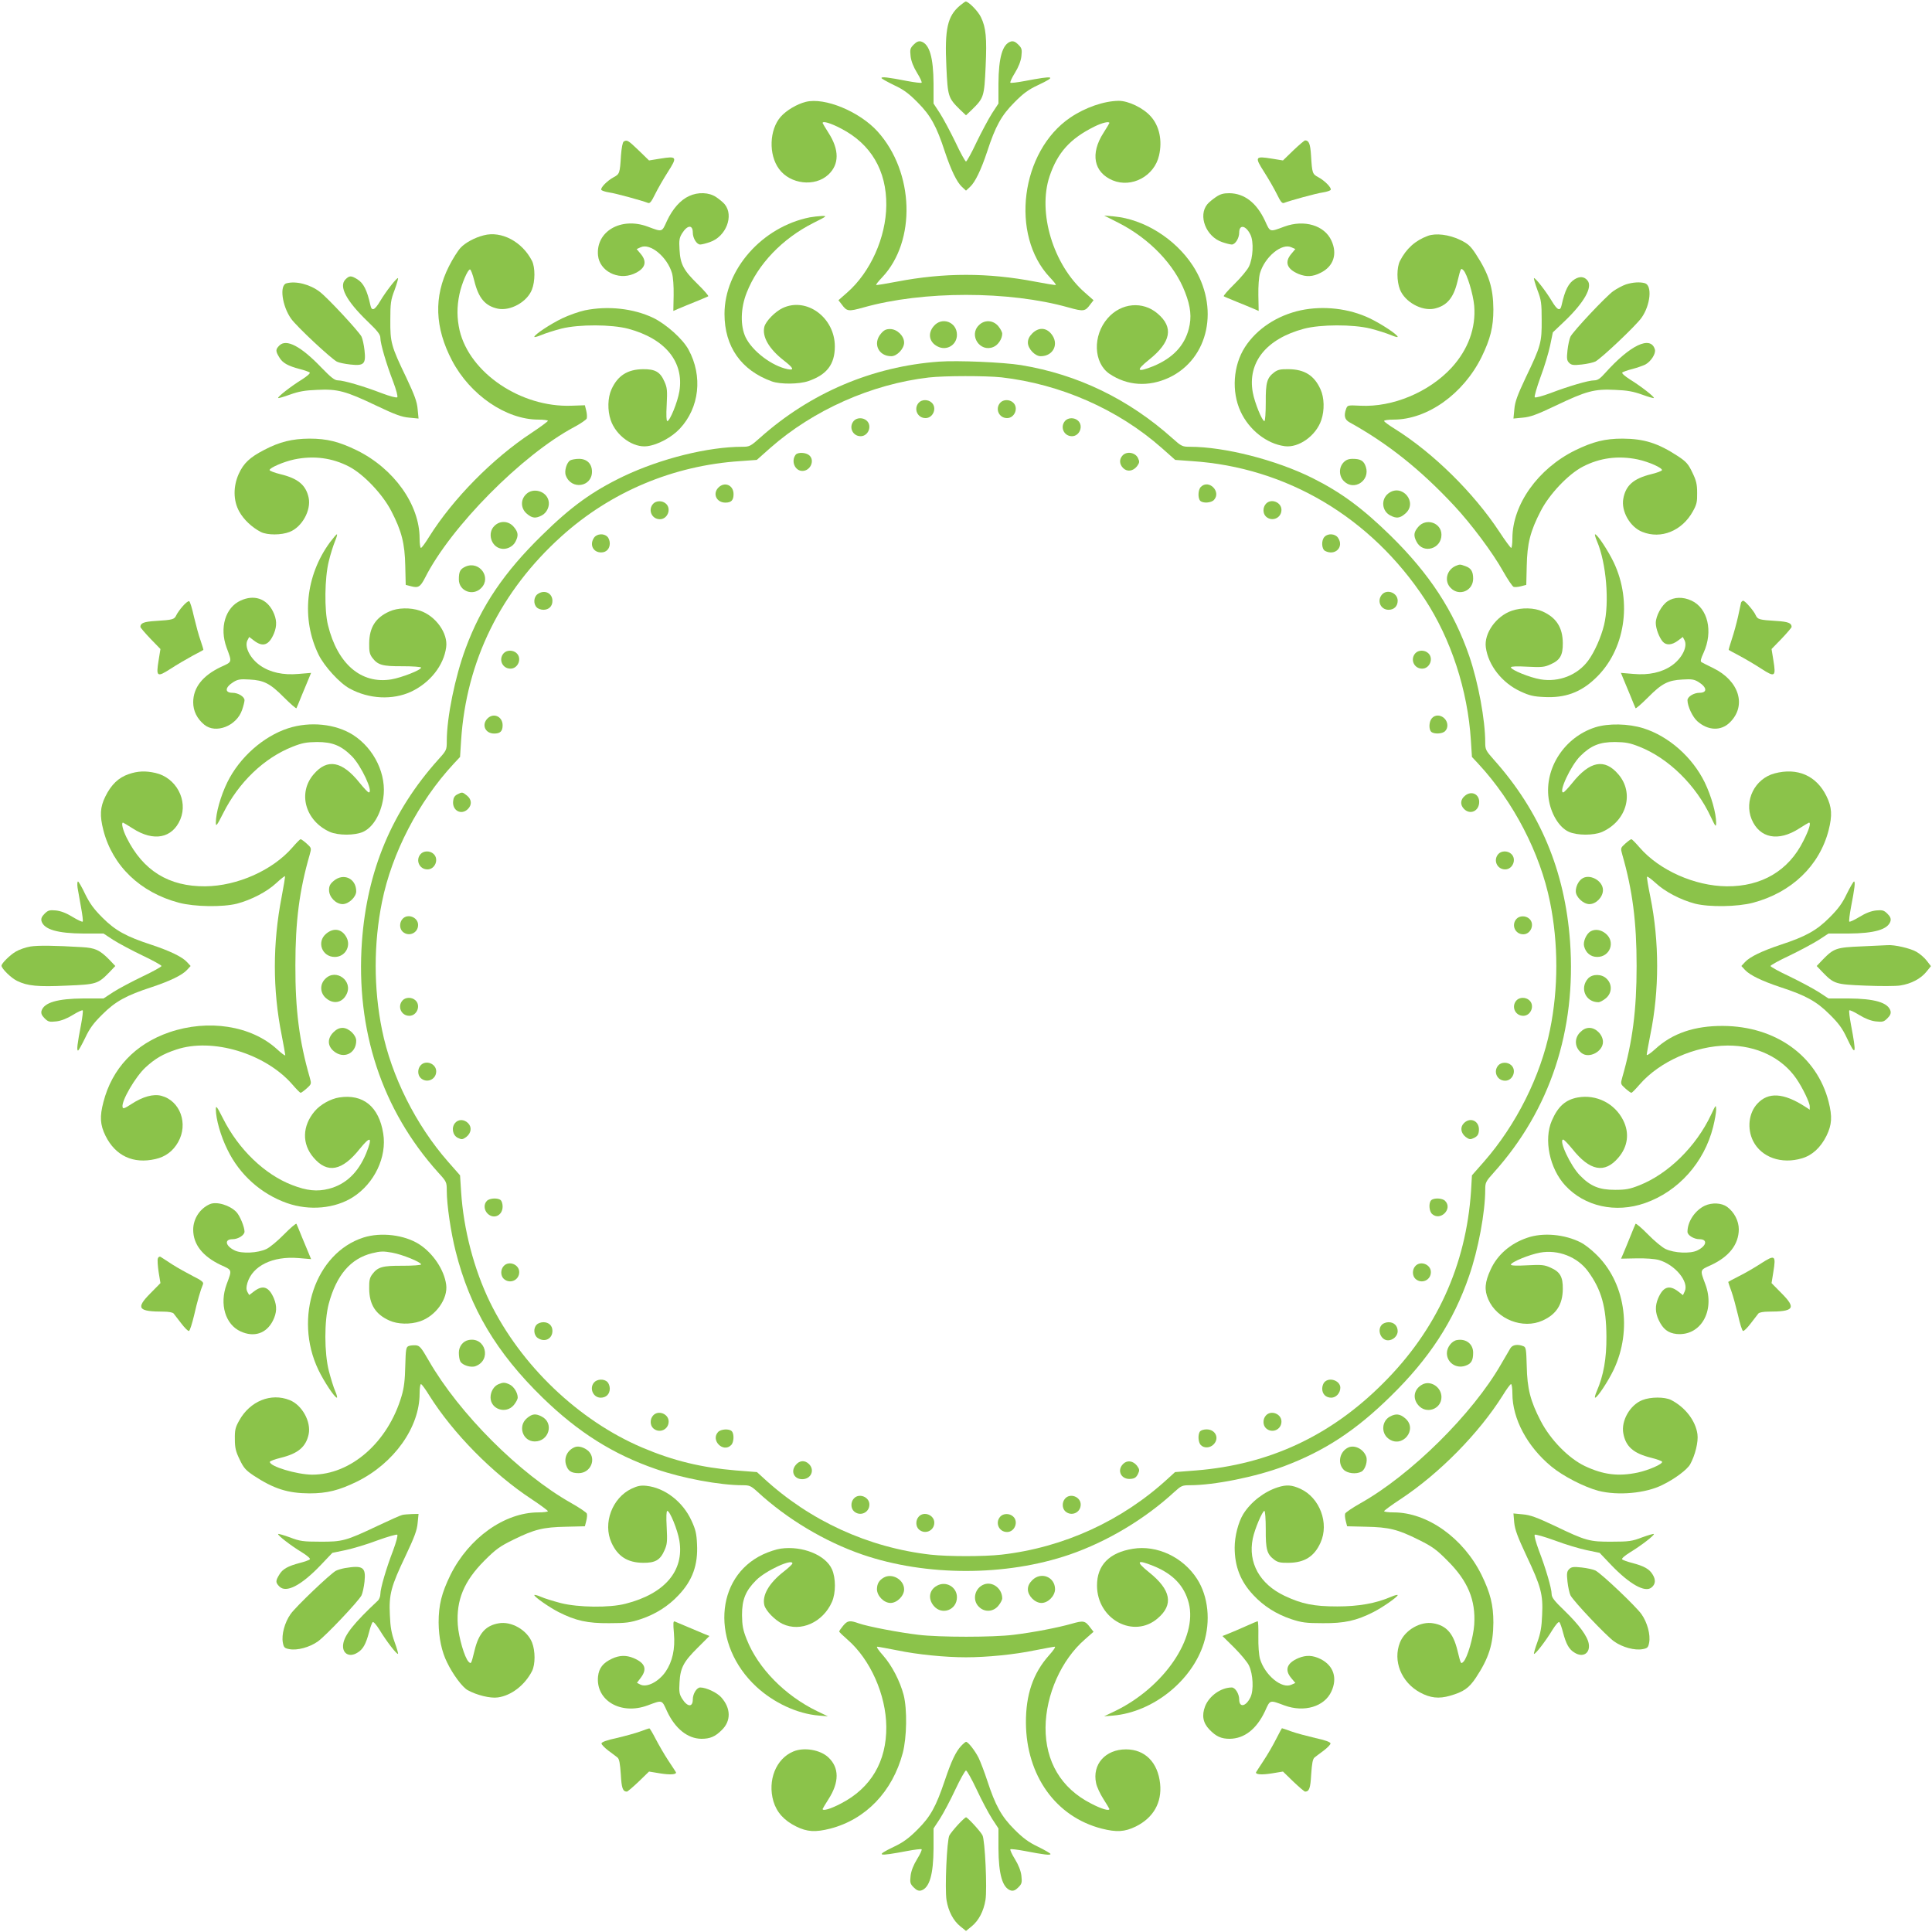 <?xml version="1.0" standalone="no"?>
<!DOCTYPE svg PUBLIC "-//W3C//DTD SVG 20010904//EN"
 "http://www.w3.org/TR/2001/REC-SVG-20010904/DTD/svg10.dtd">
<svg version="1.0" xmlns="http://www.w3.org/2000/svg"
 width="1280pt" height="1280pt" viewBox="0 0 1280 1280"
 preserveAspectRatio="xMidYMid meet">
<g transform="translate(0,1280) scale(0.1,-0.1)"
fill="#8bc34a" stroke="none">
<path d="M6361 12764 c-84 -70 -103 -155 -91 -407 9 -196 12 -206 89 -282 l41
-39 41 39 c77 76 80 85 89 283 9 192 2 260 -31 328 -18 39 -82 104 -101 104
-3 0 -20 -12 -37 -26z"/>
<path d="M6054 12505 c-24 -24 -26 -32 -21 -78 4 -33 19 -71 43 -110 20 -32
33 -61 30 -65 -4 -3 -46 2 -94 11 -129 25 -172 30 -172 20 0 -4 38 -25 83 -47
64 -30 98 -55 157 -115 85 -85 125 -157 180 -326 40 -120 79 -202 114 -234
l26 -24 26 24 c35 32 74 114 114 234 55 169 95 241 180 326 59 60 93 85 157
115 127 60 111 65 -89 27 -48 -9 -90 -14 -94 -11 -3 4 10 33 30 65 24 39 39
77 43 110 5 46 3 54 -21 78 -19 19 -32 24 -49 20 -55 -17 -81 -105 -82 -280
l0 -131 -42 -64 c-23 -36 -69 -122 -103 -192 -33 -71 -65 -128 -70 -128 -5 0
-37 57 -70 128 -34 70 -80 156 -103 192 l-42 64 0 131 c-1 175 -27 263 -82
280 -17 4 -30 -1 -49 -20z"/>
<path d="M5338 12125 c-59 -15 -128 -56 -166 -99 -75 -86 -81 -250 -11 -345
74 -102 238 -121 327 -38 73 68 73 165 1 277 -21 33 -39 63 -39 65 0 15 53 0
123 -37 197 -102 301 -278 299 -508 -2 -213 -105 -443 -259 -578 l-58 -51 21
-27 c35 -48 44 -49 145 -21 393 111 965 111 1358 0 101 -28 110 -27 145 21
l21 27 -58 51 c-209 183 -314 530 -233 771 53 156 135 248 296 328 52 26 100
37 100 24 0 -2 -18 -32 -39 -65 -89 -138 -65 -262 61 -315 126 -52 276 28 307
165 23 99 2 197 -56 260 -49 55 -147 102 -211 102 -98 -1 -222 -44 -321 -111
-329 -223 -400 -778 -136 -1058 25 -26 43 -49 40 -51 -2 -2 -64 8 -137 22
-312 60 -604 60 -916 0 -73 -14 -135 -24 -137 -22 -3 2 15 25 40 51 226 240
212 696 -30 965 -120 133 -352 229 -477 197z"/>
<path d="M4132 11862 c-7 -5 -14 -41 -18 -93 -7 -117 -9 -122 -48 -143 -43
-23 -90 -71 -82 -84 3 -5 26 -13 52 -17 44 -6 221 -55 256 -69 13 -6 23 6 48
57 17 35 55 101 85 148 64 100 60 106 -51 88 l-74 -12 -69 67 c-71 68 -77 71
-99 58z"/>
<path d="M8569 11804 l-69 -67 -74 12 c-111 18 -115 12 -51 -88 30 -47 68
-113 85 -148 25 -51 35 -63 48 -57 35 14 212 63 256 69 26 4 49 12 52 17 8 13
-39 61 -82 84 -39 21 -41 26 -48 143 -5 79 -14 100 -39 101 -5 0 -40 -30 -78
-66z"/>
<path d="M4565 11501 c-57 -26 -109 -85 -146 -164 -35 -77 -29 -75 -129 -38
-176 65 -343 -32 -328 -191 10 -103 131 -166 235 -123 78 33 94 79 47 134
l-26 31 27 12 c63 29 175 -64 207 -171 8 -28 12 -87 11 -148 l-2 -103 37 16
c20 9 71 29 112 46 41 17 78 32 82 35 5 2 -27 39 -70 81 -94 92 -115 132 -120
229 -4 61 -1 78 17 107 35 56 71 59 71 5 0 -37 26 -79 49 -79 10 0 38 7 64 16
107 36 161 175 98 251 -10 12 -35 33 -56 47 -47 32 -120 35 -180 7z"/>
<path d="M8055 11494 c-21 -14 -46 -35 -56 -47 -63 -76 -9 -215 98 -251 26 -9
54 -16 64 -16 23 0 49 42 49 79 0 57 45 48 75 -15 22 -46 17 -152 -10 -209
-10 -22 -54 -75 -97 -117 -43 -42 -75 -79 -70 -81 4 -3 41 -18 82 -35 41 -17
92 -37 112 -46 l37 -16 -2 103 c-1 61 3 120 11 148 32 107 144 200 207 171
l27 -12 -26 -31 c-47 -55 -31 -101 47 -134 51 -21 95 -19 147 8 85 42 112 124
71 213 -46 101 -180 141 -311 93 -100 -37 -94 -39 -129 38 -56 120 -137 182
-237 183 -39 0 -60 -6 -89 -26z"/>
<path d="M5365 11360 c-315 -63 -565 -345 -565 -640 0 -217 111 -374 314 -447
56 -20 179 -19 241 2 123 42 176 111 176 230 0 191 -187 329 -346 254 -50 -24
-111 -86 -121 -124 -16 -66 31 -147 130 -224 63 -49 71 -66 25 -57 -105 21
-234 119 -279 211 -36 76 -34 193 7 296 74 189 236 358 442 462 90 45 93 47
55 46 -21 -1 -57 -5 -79 -9z"/>
<path d="M7410 11324 c206 -105 371 -277 441 -459 38 -97 45 -167 25 -244 -29
-112 -107 -194 -235 -247 -110 -44 -119 -30 -28 43 145 116 164 214 57 305
-98 85 -242 72 -331 -30 -101 -115 -95 -296 12 -369 118 -79 258 -88 394 -25
265 125 337 467 157 743 -117 178 -322 306 -520 325 l-67 6 95 -48z"/>
<path d="M3205 11241 c-60 -15 -122 -49 -153 -82 -18 -19 -53 -74 -78 -124
-101 -200 -94 -405 21 -624 120 -228 358 -391 572 -391 35 0 63 -4 63 -8 0 -4
-48 -40 -107 -79 -260 -171 -522 -438 -679 -688 -25 -41 -50 -75 -55 -75 -5 0
-9 28 -9 63 0 224 -170 462 -415 583 -119 58 -198 78 -315 78 -115 -1 -197
-21 -300 -75 -95 -49 -136 -88 -168 -158 -38 -84 -37 -178 3 -250 30 -54 84
-105 144 -136 43 -21 135 -21 190 1 82 32 143 143 126 226 -18 84 -70 128
-186 156 -41 10 -74 23 -73 28 1 15 93 55 163 70 129 27 252 11 365 -48 95
-50 220 -181 278 -293 69 -133 90 -215 93 -365 l3 -125 35 -9 c49 -13 62 -4
93 56 170 337 642 814 987 998 43 23 81 49 84 57 3 8 2 32 -3 52 l-9 36 -90
-3 c-334 -12 -673 217 -740 499 -18 80 -19 155 -1 240 15 71 55 164 70 164 5
0 18 -33 28 -74 28 -116 72 -168 156 -186 83 -17 194 44 226 126 22 55 22 147
1 190 -65 128 -203 201 -320 170z"/>
<path d="M9459 11237 c-83 -31 -142 -84 -184 -166 -22 -44 -22 -133 0 -189 33
-83 144 -144 227 -127 82 18 127 69 153 176 24 97 23 95 41 78 24 -25 64 -157
71 -235 12 -147 -40 -289 -149 -409 -150 -163 -391 -264 -605 -253 -82 4 -85
4 -94 -19 -17 -46 -11 -73 22 -91 253 -140 469 -312 693 -552 113 -121 256
-312 325 -436 30 -53 61 -99 69 -102 8 -3 30 -1 49 4 l35 9 3 125 c3 149 23
230 93 365 57 111 182 243 278 293 113 59 236 75 365 48 74 -16 163 -56 160
-71 -1 -5 -34 -18 -73 -27 -116 -29 -167 -74 -183 -161 -16 -83 44 -189 126
-221 124 -50 263 7 334 135 26 46 30 64 29 124 0 57 -6 82 -32 135 -26 55 -40
71 -94 107 -133 87 -224 116 -368 117 -117 0 -196 -20 -315 -78 -245 -121
-415 -359 -415 -583 0 -35 -4 -63 -8 -63 -4 0 -40 48 -79 108 -171 259 -438
521 -688 678 -41 25 -75 50 -75 55 0 5 28 9 63 9 224 0 462 170 583 415 58
119 78 198 78 315 -1 144 -30 235 -117 368 -35 53 -52 68 -104 93 -73 35 -161
46 -214 26z"/>
<path d="M2289 10949 c-46 -46 5 -142 146 -278 68 -65 85 -88 85 -110 0 -37
39 -171 85 -290 20 -53 32 -98 27 -103 -5 -5 -50 7 -103 27 -119 46 -253 85
-290 85 -22 0 -45 18 -111 86 -134 140 -231 191 -277 145 -26 -26 -26 -37 -1
-78 22 -38 57 -57 136 -78 32 -8 62 -19 66 -23 5 -5 -18 -25 -51 -46 -73 -45
-164 -116 -158 -123 3 -2 38 8 79 23 56 20 97 28 178 31 137 7 191 -8 392
-104 126 -60 170 -76 219 -80 l62 -6 -6 62 c-4 49 -20 92 -75 209 -101 210
-107 233 -106 382 0 111 3 133 28 198 15 41 25 76 23 79 -7 6 -80 -87 -119
-153 -36 -60 -55 -68 -64 -26 -22 100 -46 147 -87 172 -41 25 -52 25 -78 -1z"/>
<path d="M10433 10950 c-41 -25 -65 -72 -87 -172 -9 -42 -28 -34 -64 26 -39
66 -112 159 -119 153 -2 -3 8 -38 23 -79 25 -65 28 -87 28 -198 1 -149 -5
-172 -106 -382 -55 -117 -71 -160 -75 -209 l-6 -62 62 6 c49 4 93 20 219 80
201 96 255 111 392 104 81 -3 122 -11 178 -31 41 -15 76 -25 79 -23 6 7 -85
78 -158 123 -33 21 -56 41 -51 46 4 4 34 15 66 23 31 8 70 22 87 30 37 20 71
73 63 100 -28 94 -164 29 -331 -158 -32 -36 -49 -47 -71 -47 -38 0 -171 -39
-291 -85 -52 -19 -98 -32 -103 -27 -4 4 13 64 38 133 26 68 54 163 64 210 l18
87 81 77 c126 121 184 223 149 266 -21 27 -51 30 -85 9z"/>
<path d="M1898 10923 c-48 -12 -29 -151 31 -235 39 -54 262 -262 303 -284 13
-7 53 -15 89 -19 91 -10 104 3 94 94 -4 36 -13 77 -20 91 -19 36 -225 258
-277 297 -64 49 -157 73 -220 56z"/>
<path d="M10773 10916 c-23 -8 -61 -28 -85 -45 -50 -36 -264 -264 -283 -301
-7 -14 -16 -55 -20 -91 -6 -55 -4 -68 11 -83 15 -15 28 -17 83 -11 36 4 77 13
91 20 41 22 267 236 305 289 60 84 73 216 22 230 -34 9 -78 6 -124 -8z"/>
<path d="M3875 10744 c-38 -8 -106 -32 -150 -53 -77 -37 -185 -108 -185 -123
0 -4 21 2 48 13 26 11 85 30 132 42 118 29 331 28 442 -1 246 -66 371 -220
339 -415 -12 -72 -63 -197 -80 -197 -6 0 -8 39 -4 108 5 95 3 114 -15 154 -28
64 -61 83 -142 82 -103 -1 -168 -43 -209 -134 -25 -55 -27 -138 -5 -203 35
-104 150 -186 243 -173 70 9 162 59 215 116 130 139 153 348 58 523 -38 71
-148 169 -234 211 -132 63 -301 81 -453 50z"/>
<path d="M8617 10744 c-156 -34 -291 -123 -369 -244 -78 -121 -90 -294 -29
-426 56 -122 173 -214 292 -230 93 -13 208 69 243 173 22 65 20 148 -5 203
-41 92 -106 133 -211 134 -53 1 -72 -3 -95 -20 -49 -37 -58 -67 -57 -201 0
-68 -4 -123 -9 -123 -15 0 -65 123 -77 190 -36 199 89 355 339 422 110 29 323
30 441 1 47 -12 106 -31 133 -42 26 -11 47 -17 47 -13 0 15 -108 86 -185 123
-138 66 -307 85 -458 53z"/>
<path d="M6186 10639 c-41 -48 -30 -106 25 -134 60 -32 129 9 129 77 0 85
-100 122 -154 57z"/>
<path d="M6485 10645 c-68 -67 8 -181 96 -144 31 12 59 54 59 88 0 11 -12 33
-26 50 -34 41 -92 44 -129 6z"/>
<path d="M5836 10589 c-55 -65 -16 -149 69 -149 38 0 85 50 85 90 0 45 -47 90
-93 90 -27 0 -41 -7 -61 -31z"/>
<path d="M6839 10591 c-20 -20 -29 -39 -29 -61 0 -40 47 -90 85 -90 85 0 124
84 69 149 -35 42 -84 43 -125 2z"/>
<path d="M6220 10404 c-440 -32 -851 -207 -1183 -503 -64 -57 -71 -61 -118
-61 -228 0 -540 -78 -787 -195 -206 -99 -347 -200 -540 -390 -251 -245 -402
-467 -507 -750 -70 -189 -125 -457 -125 -615 0 -58 -1 -61 -56 -122 -308 -343
-472 -736 -506 -1206 -42 -587 132 -1115 505 -1530 56 -61 57 -64 57 -122 0
-91 27 -276 59 -401 95 -377 270 -671 577 -970 236 -229 466 -374 750 -472
175 -61 423 -107 574 -107 46 0 55 -4 98 -43 196 -181 447 -331 697 -417 421
-144 949 -144 1370 0 250 86 501 236 697 417 43 39 51 43 100 43 163 0 436 55
623 125 269 101 476 236 708 464 256 250 417 497 520 797 61 175 107 423 107
573 0 47 4 54 57 113 373 415 547 943 505 1530 -34 469 -199 863 -506 1206
-52 59 -56 66 -56 113 0 149 -46 397 -106 573 -103 299 -264 545 -521 797
-187 183 -328 287 -518 382 -241 120 -582 207 -812 207 -49 0 -56 3 -115 56
-291 260 -627 423 -1003 485 -118 19 -420 32 -545 23z m415 -104 c392 -45 772
-212 1062 -468 l89 -79 110 -8 c628 -41 1186 -372 1544 -915 173 -264 284
-602 305 -935 l7 -110 42 -45 c233 -251 410 -592 475 -915 56 -275 56 -575 0
-848 -62 -306 -224 -630 -437 -873 l-80 -91 -6 -104 c-33 -492 -228 -920 -582
-1273 -348 -349 -756 -539 -1239 -578 l-140 -11 -45 -41 c-306 -282 -693 -459
-1105 -506 -116 -13 -354 -13 -470 0 -412 47 -799 224 -1105 506 l-45 41 -140
11 c-228 19 -414 64 -619 151 -422 179 -805 545 -1010 964 -106 218 -175 482
-191 731 l-7 109 -80 91 c-213 243 -375 567 -437 873 -56 273 -56 573 0 848
65 323 242 664 475 915 l42 45 7 110 c34 525 262 989 665 1352 327 295 741
469 1184 498 l110 8 89 79 c285 251 671 423 1050 467 104 12 378 12 482 1z"/>
<path d="M6087 10132 c-36 -40 -9 -102 45 -102 51 0 78 69 40 103 -24 22 -65
21 -85 -1z"/>
<path d="M6627 10132 c-36 -40 -9 -102 45 -102 51 0 78 69 40 103 -24 22 -65
21 -85 -1z"/>
<path d="M5657 10012 c-36 -40 -9 -102 45 -102 51 0 78 69 40 103 -24 22 -65
21 -85 -1z"/>
<path d="M7057 10012 c-36 -40 -9 -102 45 -102 51 0 78 69 40 103 -24 22 -65
21 -85 -1z"/>
<path d="M5272 9788 c-33 -42 -6 -108 44 -108 53 0 84 69 46 103 -22 20 -75
22 -90 5z"/>
<path d="M7437 9782 c-23 -25 -21 -58 4 -83 27 -27 66 -21 92 12 17 24 18 30
6 55 -18 37 -75 46 -102 16z"/>
<path d="M4760 9570 c-41 -41 -13 -100 46 -100 39 0 54 16 54 56 0 60 -59 85
-100 44z"/>
<path d="M7956 9574 c-19 -18 -21 -75 -4 -92 18 -18 73 -14 91 6 50 55 -35
139 -87 86z"/>
<path d="M4327 9462 c-36 -40 -9 -102 45 -102 51 0 78 69 40 103 -24 22 -65
21 -85 -1z"/>
<path d="M8387 9462 c-22 -24 -21 -65 1 -85 40 -36 102 -9 102 45 0 51 -69 78
-103 40z"/>
<path d="M3936 9238 c-32 -46 -7 -98 47 -98 34 0 57 24 57 60 0 16 -7 36 -16
44 -23 24 -70 20 -88 -6z"/>
<path d="M8776 9244 c-23 -22 -21 -81 3 -94 67 -35 128 27 85 88 -18 26 -65
30 -88 6z"/>
<path d="M3562 8864 c-26 -18 -30 -65 -6 -88 8 -9 28 -16 44 -16 36 0 60 23
60 59 0 52 -53 77 -98 45z"/>
<path d="M9157 8862 c-37 -41 -11 -102 43 -102 36 0 60 24 60 60 0 52 -69 79
-103 42z"/>
<path d="M3337 8472 c-36 -40 -9 -102 45 -102 51 0 78 69 40 103 -24 22 -65
21 -85 -1z"/>
<path d="M9377 8472 c-36 -40 -9 -102 45 -102 51 0 78 69 40 103 -24 22 -65
21 -85 -1z"/>
<path d="M3230 8040 c-41 -41 -16 -100 44 -100 40 0 56 15 56 55 0 58 -60 85
-100 45z"/>
<path d="M9487 8042 c-20 -22 -22 -73 -5 -90 17 -17 74 -15 92 4 22 21 20 60
-4 84 -25 25 -62 26 -83 2z"/>
<path d="M3030 7537 c-18 -9 -26 -22 -28 -46 -6 -62 55 -94 98 -51 28 28 25
64 -6 89 -31 24 -31 25 -64 8z"/>
<path d="M9707 7529 c-32 -25 -35 -61 -7 -89 41 -41 100 -13 100 47 0 52 -51
76 -93 42z"/>
<path d="M2787 7142 c-36 -40 -9 -102 45 -102 51 0 78 69 40 103 -24 22 -65
21 -85 -1z"/>
<path d="M9927 7142 c-36 -40 -9 -102 45 -102 51 0 78 69 40 103 -24 22 -65
21 -85 -1z"/>
<path d="M2667 6712 c-22 -24 -21 -65 1 -85 40 -36 102 -9 102 45 0 51 -69 78
-103 40z"/>
<path d="M10047 6712 c-36 -40 -9 -102 45 -102 51 0 78 69 40 103 -24 22 -65
21 -85 -1z"/>
<path d="M2667 6172 c-36 -40 -9 -102 45 -102 51 0 78 69 40 103 -24 22 -65
21 -85 -1z"/>
<path d="M10047 6172 c-36 -40 -9 -102 45 -102 51 0 78 69 40 103 -24 22 -65
21 -85 -1z"/>
<path d="M2787 5742 c-22 -24 -21 -65 1 -85 40 -36 102 -9 102 45 0 51 -69 78
-103 40z"/>
<path d="M9927 5742 c-36 -40 -9 -102 45 -102 51 0 78 69 40 103 -24 22 -65
21 -85 -1z"/>
<path d="M3016 5361 c-27 -30 -18 -83 18 -100 25 -12 31 -11 55 6 33 26 39 65
12 92 -26 26 -63 27 -85 2z"/>
<path d="M9699 5359 c-27 -27 -21 -66 12 -92 24 -17 30 -18 55 -6 22 11 30 22
32 48 6 62 -55 94 -99 50z"/>
<path d="M3226 4844 c-22 -21 -20 -60 4 -84 41 -41 100 -13 100 46 0 17 -5 35
-12 42 -17 17 -74 15 -92 -4z"/>
<path d="M9482 4848 c-18 -18 -14 -73 6 -91 55 -50 139 35 86 87 -18 19 -75
21 -92 4z"/>
<path d="M3337 4412 c-22 -24 -21 -65 1 -85 40 -36 102 -9 102 45 0 51 -69 78
-103 40z"/>
<path d="M9377 4412 c-22 -24 -21 -65 1 -85 40 -36 102 -9 102 45 0 51 -69 78
-103 40z"/>
<path d="M3556 4024 c-24 -23 -20 -70 6 -88 46 -32 98 -7 98 47 0 34 -24 57
-60 57 -16 0 -36 -7 -44 -16z"/>
<path d="M9156 4024 c-35 -34 -8 -104 40 -104 33 0 64 29 64 60 0 36 -24 60
-60 60 -16 0 -36 -7 -44 -16z"/>
<path d="M3937 3642 c-35 -38 -8 -102 43 -102 36 0 60 24 60 60 0 16 -7 36
-16 44 -21 22 -67 20 -87 -2z"/>
<path d="M8776 3644 c-9 -8 -16 -28 -16 -44 0 -36 24 -60 60 -60 32 0 60 31
60 66 0 46 -71 72 -104 38z"/>
<path d="M4327 3422 c-22 -24 -21 -65 1 -85 40 -36 102 -9 102 45 0 51 -69 78
-103 40z"/>
<path d="M8387 3422 c-22 -24 -21 -65 1 -85 40 -36 102 -9 102 45 0 51 -69 78
-103 40z"/>
<path d="M4757 3312 c-50 -55 35 -139 87 -86 19 18 21 75 4 92 -18 18 -73 14
-91 -6z"/>
<path d="M7952 3318 c-17 -17 -15 -74 4 -92 21 -22 60 -20 84 4 41 41 13 100
-46 100 -17 0 -35 -5 -42 -12z"/>
<path d="M5271 3093 c-34 -42 -10 -93 44 -93 58 0 85 60 45 100 -28 28 -64 25
-89 -7z"/>
<path d="M7441 3101 c-44 -44 -12 -105 50 -99 26 2 37 10 48 32 12 25 11 31
-6 55 -26 33 -65 39 -92 12z"/>
<path d="M5657 2872 c-22 -24 -21 -65 1 -85 40 -36 102 -9 102 45 0 51 -69 78
-103 40z"/>
<path d="M7057 2872 c-22 -24 -21 -65 1 -85 40 -36 102 -9 102 45 0 51 -69 78
-103 40z"/>
<path d="M6087 2752 c-22 -24 -21 -65 1 -85 40 -36 102 -9 102 45 0 51 -69 78
-103 40z"/>
<path d="M6627 2752 c-36 -40 -9 -102 45 -102 51 0 78 69 40 103 -24 22 -65
21 -85 -1z"/>
<path d="M3778 9750 c-24 -14 -41 -72 -29 -101 36 -96 173 -76 173 26 0 52
-33 85 -86 85 -23 0 -49 -5 -58 -10z"/>
<path d="M8901 9736 c-32 -34 -31 -90 3 -124 67 -67 175 4 145 95 -13 40 -34
53 -87 53 -28 0 -45 -7 -61 -24z"/>
<path d="M3485 9525 c-38 -37 -35 -95 6 -129 35 -30 58 -32 98 -11 34 17 55
62 45 99 -15 63 -103 88 -149 41z"/>
<path d="M9197 9530 c-49 -39 -42 -116 14 -145 40 -21 63 -19 98 11 89 74 -21
206 -112 134z"/>
<path d="M3275 9315 c-47 -46 -22 -134 41 -149 37 -10 82 11 99 45 21 40 19
63 -11 98 -34 41 -92 44 -129 6z"/>
<path d="M9396 9309 c-30 -35 -32 -58 -11 -98 42 -83 165 -49 165 46 0 80
-102 114 -154 52z"/>
<path d="M2186 9207 c-162 -221 -191 -508 -75 -745 38 -77 140 -189 206 -224
128 -70 284 -77 406 -21 126 59 217 174 233 295 13 92 -69 207 -173 242 -65
22 -148 20 -203 -5 -92 -41 -133 -106 -134 -211 -1 -53 3 -72 20 -95 37 -49
67 -58 202 -57 67 0 122 -4 122 -9 0 -16 -128 -66 -197 -78 -200 -33 -357 102
-420 359 -25 101 -22 313 5 422 11 47 30 106 41 133 11 26 17 47 13 47 -4 0
-24 -24 -46 -53z"/>
<path d="M10581 9213 c61 -143 83 -404 46 -555 -20 -81 -63 -178 -105 -235
-71 -96 -194 -144 -315 -124 -72 12 -197 63 -197 80 0 6 39 8 108 4 95 -5 114
-3 154 15 64 28 83 61 82 142 -1 103 -43 168 -134 209 -55 25 -138 27 -203 5
-104 -35 -186 -150 -173 -243 16 -119 108 -236 230 -292 58 -27 86 -34 157
-37 137 -7 240 30 337 122 198 185 249 507 123 771 -37 77 -108 185 -123 185
-4 0 2 -21 13 -47z"/>
<path d="M3084 9046 c-35 -16 -44 -32 -44 -85 0 -77 93 -113 148 -57 70 70
-12 183 -104 142z"/>
<path d="M9645 9051 c-61 -26 -79 -102 -33 -147 56 -57 148 -18 148 62 0 48
-14 70 -51 83 -36 13 -37 13 -64 2z"/>
<path d="M1594 8821 c-101 -46 -141 -180 -93 -311 37 -100 39 -94 -38 -129
-120 -57 -183 -136 -183 -234 0 -57 25 -108 73 -148 76 -63 215 -9 251 98 9
26 16 54 16 64 0 23 -42 49 -79 49 -54 0 -51 36 5 71 29 18 46 21 107 17 96
-5 137 -26 229 -119 43 -43 80 -75 82 -71 2 4 18 41 34 82 17 41 38 92 47 113
l16 39 -84 -7 c-101 -9 -187 10 -252 55 -68 47 -108 126 -85 169 l11 21 33
-25 c58 -44 98 -30 131 48 21 51 19 95 -7 147 -43 85 -125 112 -214 71z"/>
<path d="M11049 8817 c-40 -26 -79 -98 -79 -144 0 -38 23 -98 47 -125 23 -25
60 -22 99 7 l33 25 11 -21 c23 -43 -17 -122 -85 -169 -65 -45 -151 -64 -252
-55 l-84 7 16 -39 c9 -21 30 -72 47 -113 16 -41 32 -78 34 -82 2 -4 39 28 82
71 92 93 133 114 229 119 61 4 78 1 107 -17 56 -35 59 -71 5 -71 -37 0 -79
-26 -79 -49 0 -40 34 -112 66 -140 70 -62 156 -65 214 -8 114 111 63 277 -110
361 -36 17 -70 35 -77 39 -9 5 -5 22 14 63 64 141 28 295 -81 345 -56 26 -115
24 -157 -4z"/>
<path d="M1211 8784 c-18 -20 -37 -47 -43 -60 -13 -28 -23 -31 -137 -38 -79
-5 -100 -14 -101 -39 0 -5 30 -40 66 -78 l67 -69 -12 -74 c-18 -110 -11 -115
79 -57 41 27 107 65 145 86 39 20 71 38 72 39 2 1 -7 29 -18 62 -12 32 -31
104 -44 158 -12 55 -26 101 -32 103 -6 2 -25 -13 -42 -33z"/>
<path d="M11535 8808 c-2 -7 -11 -49 -20 -93 -10 -44 -28 -111 -41 -149 -13
-39 -22 -71 -21 -72 1 -1 34 -19 72 -39 39 -21 104 -59 145 -86 90 -58 97 -53
79 57 l-12 74 67 69 c36 38 66 73 66 78 -1 25 -22 34 -101 39 -114 7 -124 10
-137 38 -13 30 -71 96 -83 96 -5 0 -11 -6 -14 -12z"/>
<path d="M1909 7975 c-165 -54 -322 -193 -403 -358 -44 -90 -76 -204 -76 -268
0 -28 7 -19 48 62 103 206 272 368 461 442 63 25 91 30 161 31 102 0 160 -23
231 -94 62 -62 145 -240 112 -240 -5 0 -32 28 -60 63 -116 145 -214 164 -305
57 -107 -124 -55 -308 106 -381 56 -25 167 -25 222 0 65 30 116 115 133 221
25 155 -58 330 -200 421 -115 73 -284 91 -430 44z"/>
<path d="M10568 7981 c-202 -65 -336 -269 -308 -471 14 -100 69 -192 134 -221
55 -25 166 -25 222 0 161 73 213 257 106 381 -91 107 -189 88 -305 -57 -28
-35 -55 -63 -60 -63 -33 0 50 178 112 240 71 71 129 94 231 94 70 -1 98 -6
161 -31 193 -76 376 -255 474 -466 31 -65 34 -69 35 -39 0 64 -32 178 -76 269
-82 167 -238 305 -406 358 -99 31 -232 34 -320 6z"/>
<path d="M852 7671 c-67 -23 -115 -69 -154 -148 -35 -71 -38 -126 -13 -224 61
-236 244 -412 501 -480 103 -27 289 -30 384 -6 95 25 199 79 260 136 30 28 56
48 58 46 2 -2 -8 -64 -22 -137 -60 -309 -60 -615 0 -915 13 -67 24 -128 24
-134 0 -6 -25 12 -56 41 -171 155 -454 199 -712 111 -227 -78 -380 -240 -437
-463 -25 -95 -22 -150 14 -223 66 -133 184 -188 331 -154 66 15 116 52 150
112 69 121 14 274 -111 307 -52 14 -123 -5 -199 -55 -46 -30 -56 -33 -58 -19
-9 39 85 200 152 262 63 58 115 89 203 118 239 81 591 -25 770 -231 26 -30 50
-55 55 -55 4 0 22 13 40 29 32 29 32 30 20 73 -69 239 -96 447 -95 743 0 291
26 495 95 733 12 43 12 44 -20 73 -18 16 -36 29 -40 29 -5 0 -29 -25 -55 -55
-131 -151 -365 -255 -577 -257 -241 -2 -412 103 -521 322 -26 52 -37 100 -24
100 2 0 32 -18 65 -39 138 -89 262 -65 315 61 52 126 -28 276 -165 307 -66 15
-118 13 -178 -8z"/>
<path d="M11757 7676 c-131 -35 -203 -180 -152 -304 53 -126 177 -150 315 -61
33 21 63 39 65 39 15 0 0 -48 -37 -121 -98 -198 -277 -303 -508 -301 -212 2
-446 106 -577 257 -26 30 -50 55 -55 55 -4 0 -22 -13 -40 -29 -32 -29 -32 -30
-20 -73 68 -236 95 -446 95 -738 0 -292 -27 -502 -95 -738 -12 -43 -12 -44 20
-73 18 -16 36 -29 40 -29 5 0 29 25 55 55 132 152 367 256 582 258 192 1 360
-80 456 -219 42 -61 89 -159 89 -184 l0 -22 -32 21 c-142 91 -243 97 -315 19
-58 -62 -69 -166 -28 -248 55 -108 188 -155 324 -114 68 20 123 71 162 149 36
74 39 127 14 226 -78 304 -351 500 -700 502 -188 1 -335 -49 -447 -152 -32
-29 -58 -47 -58 -39 0 7 11 67 24 133 60 293 60 617 0 913 -14 68 -24 128 -22
133 2 5 27 -14 57 -41 62 -58 166 -112 261 -137 95 -24 281 -21 384 6 256 68
440 245 501 480 25 99 22 153 -14 226 -67 137 -193 191 -344 151z"/>
<path d="M2211 6964 c-24 -20 -31 -34 -31 -61 0 -46 45 -93 90 -93 40 0 90 47
90 85 0 85 -84 124 -149 69z"/>
<path d="M10479 6977 c-23 -17 -39 -52 -39 -82 0 -38 50 -85 90 -85 45 0 90
47 90 93 0 64 -92 112 -141 74z"/>
<path d="M514 6918 c4 -24 14 -82 23 -130 9 -48 14 -90 11 -94 -4 -3 -34 11
-67 31 -42 26 -77 39 -110 43 -43 4 -53 1 -76 -22 -19 -19 -24 -32 -20 -49 17
-55 105 -81 280 -82 l131 0 64 -42 c36 -23 122 -69 193 -103 70 -33 127 -65
127 -70 0 -5 -57 -37 -127 -70 -71 -34 -157 -80 -193 -103 l-64 -42 -131 0
c-175 -1 -263 -27 -280 -82 -4 -17 1 -30 20 -49 24 -24 32 -26 78 -21 33 4 71
19 110 43 32 20 61 33 65 30 3 -4 -2 -46 -11 -94 -25 -129 -30 -172 -20 -172
4 0 25 38 47 83 30 64 55 98 115 157 85 85 157 125 326 180 120 40 202 79 234
114 l24 26 -24 26 c-32 35 -114 74 -234 114 -169 55 -241 95 -326 180 -58 58
-84 94 -115 157 -21 45 -43 82 -47 83 -5 0 -6 -19 -3 -42z"/>
<path d="M12235 6877 c-30 -63 -57 -99 -115 -157 -85 -85 -157 -125 -325 -180
-120 -40 -202 -79 -234 -114 l-24 -26 24 -26 c32 -35 114 -74 234 -114 169
-55 241 -95 326 -180 60 -59 85 -93 115 -157 60 -127 65 -111 27 89 -9 48 -14
90 -11 94 4 3 33 -10 65 -30 39 -24 77 -39 110 -43 46 -5 54 -3 78 21 19 19
24 32 20 49 -17 55 -105 81 -280 82 l-131 0 -64 42 c-36 23 -122 69 -192 103
-71 33 -128 65 -128 70 0 5 57 37 128 70 70 34 156 80 192 103 l64 42 131 0
c175 1 263 27 280 82 4 17 -1 30 -20 49 -23 23 -33 26 -76 22 -33 -4 -68 -17
-110 -43 -33 -20 -63 -34 -67 -31 -3 4 2 46 11 94 25 129 30 172 20 172 -4 -1
-26 -38 -48 -83z"/>
<path d="M2161 6614 c-65 -54 -28 -154 57 -154 67 0 109 69 78 129 -30 57 -85
67 -135 25z"/>
<path d="M10537 6629 c-27 -16 -50 -68 -42 -98 11 -44 44 -71 87 -71 85 0 122
100 57 154 -32 27 -71 33 -102 15z"/>
<path d="M201 6529 c-30 -5 -74 -20 -97 -34 -39 -23 -94 -78 -94 -93 0 -19 65
-83 104 -101 67 -33 136 -40 328 -31 197 8 207 11 283 89 l39 41 -39 41 c-64
65 -94 79 -182 84 -184 11 -291 12 -342 4z"/>
<path d="M12334 6530 c-168 -7 -184 -12 -259 -89 l-39 -41 39 -41 c76 -78 86
-81 283 -89 97 -4 202 -4 232 1 72 11 136 45 173 91 l30 37 -27 35 c-15 20
-46 47 -69 60 -39 23 -147 48 -192 44 -11 -1 -88 -4 -171 -8z"/>
<path d="M2155 6315 c-38 -37 -35 -95 6 -129 48 -41 106 -30 134 25 47 89 -69
176 -140 104z"/>
<path d="M10522 6318 c-58 -63 -18 -158 68 -158 10 0 32 12 49 26 41 34 44 92
6 129 -32 33 -93 34 -123 3z"/>
<path d="M2209 5961 c-41 -41 -40 -90 2 -125 65 -55 149 -16 149 69 0 38 -50
85 -90 85 -22 0 -41 -9 -61 -29z"/>
<path d="M10469 5961 c-41 -41 -37 -102 10 -138 49 -38 141 10 141 74 0 46
-45 93 -90 93 -22 0 -41 -9 -61 -29z"/>
<path d="M2247 5529 c-57 -9 -125 -47 -162 -91 -83 -98 -86 -217 -7 -308 91
-107 189 -88 305 58 73 90 87 81 43 -29 -53 -128 -135 -206 -247 -235 -77 -20
-147 -13 -244 25 -182 70 -355 237 -457 440 -41 81 -48 90 -48 62 0 -64 32
-178 77 -268 80 -166 224 -294 395 -354 149 -52 318 -36 437 40 142 91 225
266 200 421 -28 178 -133 264 -292 239z"/>
<path d="M10453 5529 c-81 -15 -131 -59 -172 -154 -54 -125 -15 -316 89 -429
128 -139 333 -185 528 -117 221 77 393 269 452 505 11 44 20 95 20 115 -1 34
-2 33 -34 -35 -99 -210 -283 -391 -475 -467 -63 -25 -90 -30 -161 -30 -104 0
-162 23 -232 95 -64 65 -144 238 -111 238 5 0 32 -28 60 -62 116 -146 214
-165 305 -58 63 73 75 163 32 248 -56 112 -178 173 -301 151z"/>
<path d="M1390 4822 c-66 -29 -110 -97 -110 -169 0 -98 63 -177 183 -234 77
-35 75 -29 38 -129 -48 -131 -8 -265 93 -311 89 -41 171 -14 214 71 26 52 28
96 7 147 -33 78 -73 92 -131 48 l-33 -25 -12 21 c-8 16 -8 31 0 59 34 114 168
179 338 165 l84 -7 -16 39 c-9 21 -30 72 -47 113 -16 41 -32 78 -34 82 -3 4
-40 -27 -82 -70 -42 -43 -95 -87 -117 -97 -57 -27 -163 -32 -209 -10 -63 30
-72 75 -15 75 37 0 79 27 79 50 0 31 -30 104 -53 129 -43 46 -132 73 -177 53z"/>
<path d="M11295 4812 c-65 -31 -115 -105 -115 -173 0 -23 43 -49 79 -49 57 0
48 -45 -15 -75 -46 -22 -152 -17 -209 10 -22 10 -75 54 -117 97 -42 43 -79 74
-82 70 -2 -4 -18 -41 -34 -82 -17 -41 -37 -92 -46 -112 l-16 -37 103 2 c61 1
120 -3 148 -11 107 -31 200 -144 171 -207 l-12 -26 -33 26 c-59 44 -99 30
-132 -48 -20 -48 -19 -93 4 -142 28 -60 62 -87 119 -93 159 -15 256 152 191
328 -37 100 -39 94 38 129 120 56 182 137 183 236 0 56 -30 114 -77 149 -37
27 -100 30 -148 8z"/>
<path d="M2408 4601 c-318 -102 -464 -530 -299 -876 37 -77 108 -185 123 -185
4 0 -1 20 -11 43 -11 24 -29 84 -42 133 -31 122 -31 332 -1 446 51 190 145
300 287 335 56 14 76 14 132 4 68 -12 193 -63 193 -78 0 -5 -55 -9 -122 -9
-135 1 -165 -8 -202 -57 -17 -23 -21 -42 -20 -95 1 -105 42 -170 134 -211 55
-25 138 -27 203 -5 104 35 186 150 173 243 -13 98 -87 208 -178 267 -98 63
-254 82 -370 45z"/>
<path d="M10117 4599 c-111 -38 -197 -113 -241 -210 -39 -84 -43 -135 -16
-197 57 -133 230 -200 360 -141 91 41 133 106 134 209 1 81 -18 114 -82 142
-40 18 -59 20 -154 15 -69 -4 -108 -2 -108 4 0 17 122 67 193 80 119 22 248
-28 318 -124 89 -121 121 -237 122 -432 1 -146 -19 -258 -64 -362 -10 -23 -15
-43 -11 -43 15 0 86 108 123 185 126 266 75 586 -123 771 -30 29 -72 61 -94
72 -108 55 -252 68 -357 31z"/>
<path d="M1046 4463 c-4 -9 -1 -50 5 -91 l12 -73 -68 -69 c-97 -98 -81 -120
91 -120 30 0 58 -5 64 -12 5 -7 28 -37 51 -66 22 -29 45 -52 51 -50 6 2 21 49
34 104 21 92 42 166 59 206 5 13 -8 24 -66 53 -39 20 -102 55 -138 78 -36 24
-71 46 -77 50 -7 4 -15 -1 -18 -10z"/>
<path d="M11668 4430 c-41 -27 -108 -66 -147 -85 -39 -20 -71 -37 -71 -38 0
-2 9 -30 21 -62 12 -33 31 -105 44 -159 12 -55 27 -102 33 -104 6 -2 29 21 51
50 23 29 46 59 51 66 6 7 34 12 64 12 172 0 188 22 91 120 l-68 69 12 75 c18
110 11 115 -81 56z"/>
<path d="M3105 3922 c-38 -7 -65 -43 -65 -84 0 -22 4 -48 10 -58 13 -25 71
-43 101 -31 107 40 66 195 -46 173z"/>
<path d="M9654 3922 c-35 -5 -68 -48 -68 -87 0 -62 60 -104 121 -84 40 13 53
34 53 87 0 57 -46 94 -106 84z"/>
<path d="M2707 3882 c-17 -7 -19 -22 -22 -132 -2 -93 -8 -144 -24 -198 -90
-307 -336 -523 -594 -522 -101 1 -282 55 -279 85 0 5 33 17 73 27 114 28 166
72 184 156 17 83 -44 194 -126 226 -124 50 -263 -7 -334 -135 -26 -46 -30 -64
-29 -124 0 -57 6 -82 32 -135 26 -55 40 -71 94 -107 133 -87 224 -116 368
-117 117 0 196 20 315 78 245 121 415 359 415 583 0 35 4 63 9 63 5 0 30 -34
55 -75 157 -250 419 -517 679 -688 59 -39 107 -75 107 -79 0 -4 -28 -8 -63 -8
-224 0 -461 -169 -583 -415 -58 -119 -78 -198 -78 -315 1 -100 20 -192 56
-264 39 -81 102 -165 137 -184 60 -33 149 -55 199 -48 89 12 179 81 227 175
22 44 22 133 0 189 -33 83 -138 143 -222 127 -86 -15 -131 -67 -158 -176 -24
-97 -23 -95 -41 -78 -26 27 -65 160 -71 244 -11 164 41 290 177 426 74 74 101
94 191 138 140 69 198 83 349 86 l125 3 9 35 c5 19 7 41 4 49 -3 8 -49 39
-102 69 -343 193 -743 593 -945 944 -51 89 -61 100 -87 102 -16 1 -37 -1 -47
-5z"/>
<path d="M10007 3868 c-8 -13 -36 -61 -62 -106 -189 -330 -598 -734 -931 -921
-53 -30 -99 -61 -102 -69 -3 -8 -1 -30 4 -49 l9 -35 125 -3 c152 -3 210 -17
350 -87 89 -44 118 -65 190 -138 135 -134 188 -261 177 -425 -6 -84 -45 -217
-71 -244 -18 -17 -17 -19 -41 78 -27 109 -72 161 -158 176 -84 16 -189 -44
-222 -127 -48 -121 8 -263 133 -331 68 -37 125 -43 198 -22 91 26 126 51 171
118 87 131 116 223 117 367 0 117 -20 196 -78 315 -121 245 -359 415 -583 415
-35 0 -63 4 -63 8 0 4 48 40 108 79 259 171 521 438 678 688 25 41 50 75 55
75 5 0 9 -28 9 -63 0 -167 98 -350 257 -482 78 -65 219 -137 313 -162 129 -33
313 -17 424 39 81 39 165 102 184 137 33 60 55 149 48 199 -12 89 -81 179
-175 227 -43 21 -135 21 -190 -1 -82 -32 -142 -138 -126 -221 16 -87 67 -132
184 -161 40 -10 73 -22 73 -27 2 -16 -89 -55 -161 -71 -129 -27 -228 -15 -351
43 -107 51 -227 173 -292 298 -69 133 -90 215 -93 365 -3 110 -5 125 -22 131
-37 15 -72 10 -86 -13z"/>
<path d="M3304 3630 c-31 -12 -54 -49 -54 -88 0 -79 102 -113 154 -51 14 17
26 39 26 50 0 32 -26 74 -55 87 -30 14 -42 14 -71 2z"/>
<path d="M9421 3626 c-53 -30 -64 -89 -25 -135 52 -63 154 -28 154 53 0 67
-74 114 -129 82z"/>
<path d="M3491 3404 c-62 -52 -28 -154 52 -154 95 0 129 123 46 165 -40 21
-63 19 -98 -11z"/>
<path d="M9209 3415 c-54 -29 -60 -107 -12 -145 91 -72 201 60 112 134 -34 29
-61 32 -100 11z"/>
<path d="M3810 3213 c-50 -19 -76 -70 -59 -120 13 -39 34 -53 83 -53 78 0 119
92 65 146 -26 24 -65 36 -89 27z"/>
<path d="M8935 3211 c-58 -25 -76 -102 -34 -147 24 -26 84 -33 119 -14 25 13
43 71 31 101 -18 48 -74 77 -116 60z"/>
<path d="M4184 2937 c-128 -61 -191 -229 -133 -357 41 -91 106 -133 209 -134
81 -1 114 18 142 82 18 40 20 59 15 154 -4 69 -2 108 4 108 17 0 68 -125 80
-197 33 -200 -97 -352 -356 -418 -107 -28 -313 -25 -429 4 -49 13 -109 31
-133 42 -23 10 -43 15 -43 11 0 -12 101 -82 160 -112 114 -58 193 -75 335 -74
113 0 141 4 211 27 98 33 182 86 250 159 92 97 129 200 122 337 -3 71 -10 99
-37 157 -57 125 -177 217 -298 230 -37 4 -59 0 -99 -19z"/>
<path d="M8465 2946 c-90 -29 -178 -97 -228 -177 -33 -54 -57 -147 -57 -222 0
-126 39 -225 124 -315 68 -73 152 -126 250 -159 70 -23 98 -27 211 -27 142 -1
221 16 335 74 59 30 160 100 160 112 0 4 -20 -1 -43 -11 -102 -44 -216 -64
-357 -64 -156 0 -234 16 -349 70 -165 78 -244 220 -211 380 13 64 64 183 77
183 5 0 9 -55 9 -122 -1 -135 8 -165 57 -202 23 -17 42 -21 95 -20 105 1 170
42 211 134 58 128 -5 297 -133 356 -57 26 -92 29 -151 10z"/>
<path d="M2665 2763 c-11 -2 -85 -35 -165 -73 -209 -99 -232 -105 -380 -104
-111 0 -133 3 -198 28 -41 15 -76 25 -79 23 -7 -7 85 -78 158 -122 35 -22 57
-41 52 -46 -5 -5 -35 -16 -67 -24 -79 -21 -114 -40 -136 -78 -25 -41 -25 -52
1 -78 45 -45 144 6 274 142 l77 81 87 18 c47 10 142 38 210 64 69 25 129 42
133 38 5 -5 -8 -51 -27 -103 -46 -119 -85 -253 -85 -290 0 -16 -8 -37 -19 -46
-154 -144 -218 -224 -227 -284 -10 -62 38 -93 93 -59 38 22 57 57 78 136 8 32
19 62 24 67 5 5 24 -17 46 -52 44 -73 115 -165 122 -158 2 3 -8 38 -23 79 -20
56 -28 97 -31 178 -7 137 8 191 104 392 59 125 76 170 80 218 l6 60 -44 -1
c-24 -1 -53 -3 -64 -6z"/>
<path d="M10032 2713 c5 -48 22 -94 81 -220 96 -203 111 -256 104 -393 -3 -81
-11 -122 -31 -178 -15 -41 -25 -76 -23 -79 7 -7 78 85 122 158 22 35 41 57 46
52 5 -5 16 -35 24 -67 21 -79 40 -114 78 -136 55 -34 103 -3 93 59 -8 50 -64
126 -161 220 -68 65 -85 88 -85 110 0 37 -39 171 -85 290 -19 52 -32 98 -27
103 4 4 64 -13 133 -38 68 -26 163 -54 210 -64 l87 -18 77 -81 c121 -126 223
-184 266 -149 27 21 30 51 9 85 -22 38 -57 57 -136 78 -32 8 -62 19 -67 24 -5
5 17 24 52 46 73 44 165 115 158 122 -3 2 -38 -8 -79 -23 -65 -25 -87 -28
-198 -28 -149 -1 -172 5 -382 106 -117 55 -160 71 -209 75 l-62 6 5 -60z"/>
<path d="M5173 2540 c-29 -4 -81 -21 -117 -38 -323 -151 -346 -598 -45 -877
116 -107 271 -179 413 -191 l61 -5 -71 34 c-213 103 -392 285 -467 476 -25 63
-30 91 -31 161 0 102 23 160 94 231 63 63 240 145 240 111 0 -5 -25 -29 -56
-53 -99 -77 -146 -158 -130 -224 10 -38 71 -100 121 -124 119 -56 267 10 327
146 26 59 26 158 0 216 -42 95 -197 157 -339 137z"/>
<path d="M7506 2539 c-157 -25 -239 -109 -238 -245 1 -223 243 -353 402 -216
107 91 88 189 -57 305 -91 73 -82 87 29 42 129 -52 205 -132 234 -246 59 -231
-165 -559 -490 -716 l-71 -34 61 5 c262 23 520 229 599 478 47 148 30 312 -44
427 -93 145 -266 226 -425 200z"/>
<path d="M2285 2411 c-22 -4 -49 -12 -60 -18 -38 -21 -266 -238 -300 -287 -39
-55 -61 -137 -51 -189 6 -32 11 -37 43 -43 52 -10 134 12 189 51 53 38 267
264 289 305 7 14 16 55 20 91 10 96 -10 110 -130 90z"/>
<path d="M10396 2404 c-15 -15 -17 -28 -11 -83 4 -36 13 -77 20 -91 22 -41
236 -267 289 -305 55 -39 137 -61 189 -51 32 6 37 11 43 43 10 52 -12 134 -51
189 -38 53 -264 268 -305 289 -14 7 -55 16 -91 20 -55 6 -68 4 -83 -11z"/>
<path d="M5855 2348 c-31 -18 -44 -40 -45 -76 0 -45 46 -92 90 -92 43 0 90 47
90 90 0 64 -79 110 -135 78z"/>
<path d="M6839 2331 c-20 -20 -29 -39 -29 -61 0 -43 47 -90 90 -90 44 0 90 47
90 92 -1 81 -93 117 -151 59z"/>
<path d="M6207 2294 c-51 -28 -60 -86 -21 -133 54 -65 154 -28 154 57 0 68
-73 110 -133 76z"/>
<path d="M6520 2303 c-62 -23 -81 -103 -35 -148 37 -38 95 -35 129 6 14 17 26
39 26 49 0 65 -63 114 -120 93z"/>
<path d="M4465 1978 c9 -102 -10 -187 -55 -253 -47 -68 -126 -108 -169 -85
l-21 11 25 33 c44 58 30 98 -48 131 -48 20 -93 19 -142 -4 -60 -28 -87 -62
-93 -119 -15 -159 152 -256 328 -191 100 37 94 39 129 -38 54 -116 137 -182
228 -183 57 0 91 14 135 58 62 60 61 144 -3 216 -28 32 -100 66 -140 66 -23 0
-49 -42 -49 -79 0 -54 -36 -51 -71 5 -18 29 -21 46 -17 107 5 96 26 137 120
230 l78 78 -37 15 c-31 13 -118 50 -192 81 -11 5 -12 -10 -6 -79z"/>
<path d="M5586 2029 c-14 -17 -26 -34 -26 -38 0 -4 25 -28 55 -54 151 -131
255 -365 257 -577 2 -230 -102 -406 -299 -508 -70 -37 -123 -52 -123 -37 0 2
18 32 39 65 72 112 72 209 -1 277 -53 50 -161 69 -232 39 -115 -48 -172 -191
-132 -330 22 -73 70 -127 151 -167 73 -36 127 -39 226 -14 235 61 412 245 480
501 27 103 30 289 6 384 -25 94 -78 196 -137 263 -28 31 -46 57 -38 57 7 0 67
-11 133 -24 134 -28 318 -46 455 -46 137 0 321 18 455 46 66 13 126 24 133 24
8 0 -10 -26 -38 -57 -106 -119 -154 -261 -153 -448 3 -349 198 -622 502 -700
99 -25 152 -22 226 14 117 58 174 159 161 284 -15 141 -100 227 -226 227 -137
0 -225 -100 -198 -224 5 -25 27 -72 49 -106 21 -33 39 -63 39 -65 0 -15 -53 0
-123 37 -197 101 -301 277 -300 503 2 217 104 447 260 583 l58 51 -21 27 c-35
47 -45 49 -125 26 -92 -26 -252 -57 -384 -73 -133 -17 -493 -17 -630 0 -128
15 -337 55 -396 76 -59 21 -74 19 -103 -16z"/>
<path d="M8254 2026 c-38 -17 -89 -39 -112 -48 l-43 -17 79 -78 c43 -43 87
-96 97 -118 27 -57 32 -163 10 -209 -30 -63 -75 -72 -75 -15 0 36 -26 79 -49
79 -72 0 -150 -56 -177 -125 -23 -60 -14 -109 28 -153 45 -47 79 -62 135 -62
97 1 178 64 234 183 35 77 29 75 129 38 131 -48 265 -8 311 93 41 89 14 171
-71 214 -52 26 -96 28 -147 7 -78 -33 -94 -79 -47 -134 l26 -31 -27 -12 c-63
-29 -175 64 -207 171 -8 28 -12 87 -11 149 1 56 -1 102 -5 101 -4 -1 -39 -15
-78 -33z"/>
<path d="M4240 1328 c-30 -11 -100 -30 -155 -43 -66 -14 -100 -27 -100 -36 0
-7 20 -28 45 -47 25 -18 52 -39 61 -46 12 -10 17 -39 22 -111 5 -93 13 -114
40 -115 5 0 40 30 78 66 l69 67 73 -12 c67 -11 112 -8 105 8 -2 3 -24 38 -51
78 -26 39 -63 104 -83 142 -20 39 -39 71 -42 70 -4 0 -32 -10 -62 -21z"/>
<path d="M8455 1279 c-20 -40 -57 -104 -83 -143 -26 -39 -48 -74 -50 -77 -7
-16 38 -19 105 -8 l73 12 69 -67 c38 -36 73 -66 78 -66 27 1 35 22 40 115 5
72 10 101 22 111 9 7 36 28 61 46 25 19 45 40 45 47 0 9 -34 22 -100 36 -55
13 -127 32 -160 44 -32 12 -60 21 -62 21 -1 0 -18 -32 -38 -71z"/>
<path d="M6368 1233 c-36 -39 -65 -100 -108 -228 -59 -175 -95 -240 -180 -325
-58 -58 -94 -85 -157 -115 -127 -61 -111 -66 89 -28 48 9 90 14 94 11 3 -4
-10 -33 -30 -65 -24 -39 -39 -77 -43 -110 -5 -46 -3 -54 21 -78 19 -19 32 -24
49 -20 55 17 81 105 82 280 l0 131 42 64 c23 36 69 122 102 193 33 70 65 127
71 127 6 0 38 -57 71 -127 33 -71 79 -157 102 -193 l42 -64 0 -131 c1 -175 27
-263 82 -280 17 -4 30 1 49 20 24 24 26 32 21 78 -4 33 -19 71 -43 110 -20 32
-33 61 -30 65 4 3 46 -2 94 -11 129 -25 172 -30 172 -20 -1 4 -38 26 -83 48
-63 30 -99 57 -157 115 -85 85 -125 157 -180 325 -18 55 -44 123 -57 150 -24
47 -69 105 -83 105 -3 0 -18 -12 -32 -27z"/>
<path d="M6348 712 c-25 -27 -51 -59 -58 -72 -17 -31 -31 -355 -19 -429 12
-73 45 -137 92 -174 l37 -30 37 30 c47 38 80 101 92 175 12 72 -3 398 -20 429
-14 27 -99 119 -109 119 -4 0 -28 -22 -52 -48z"/>
</g>
</svg>
